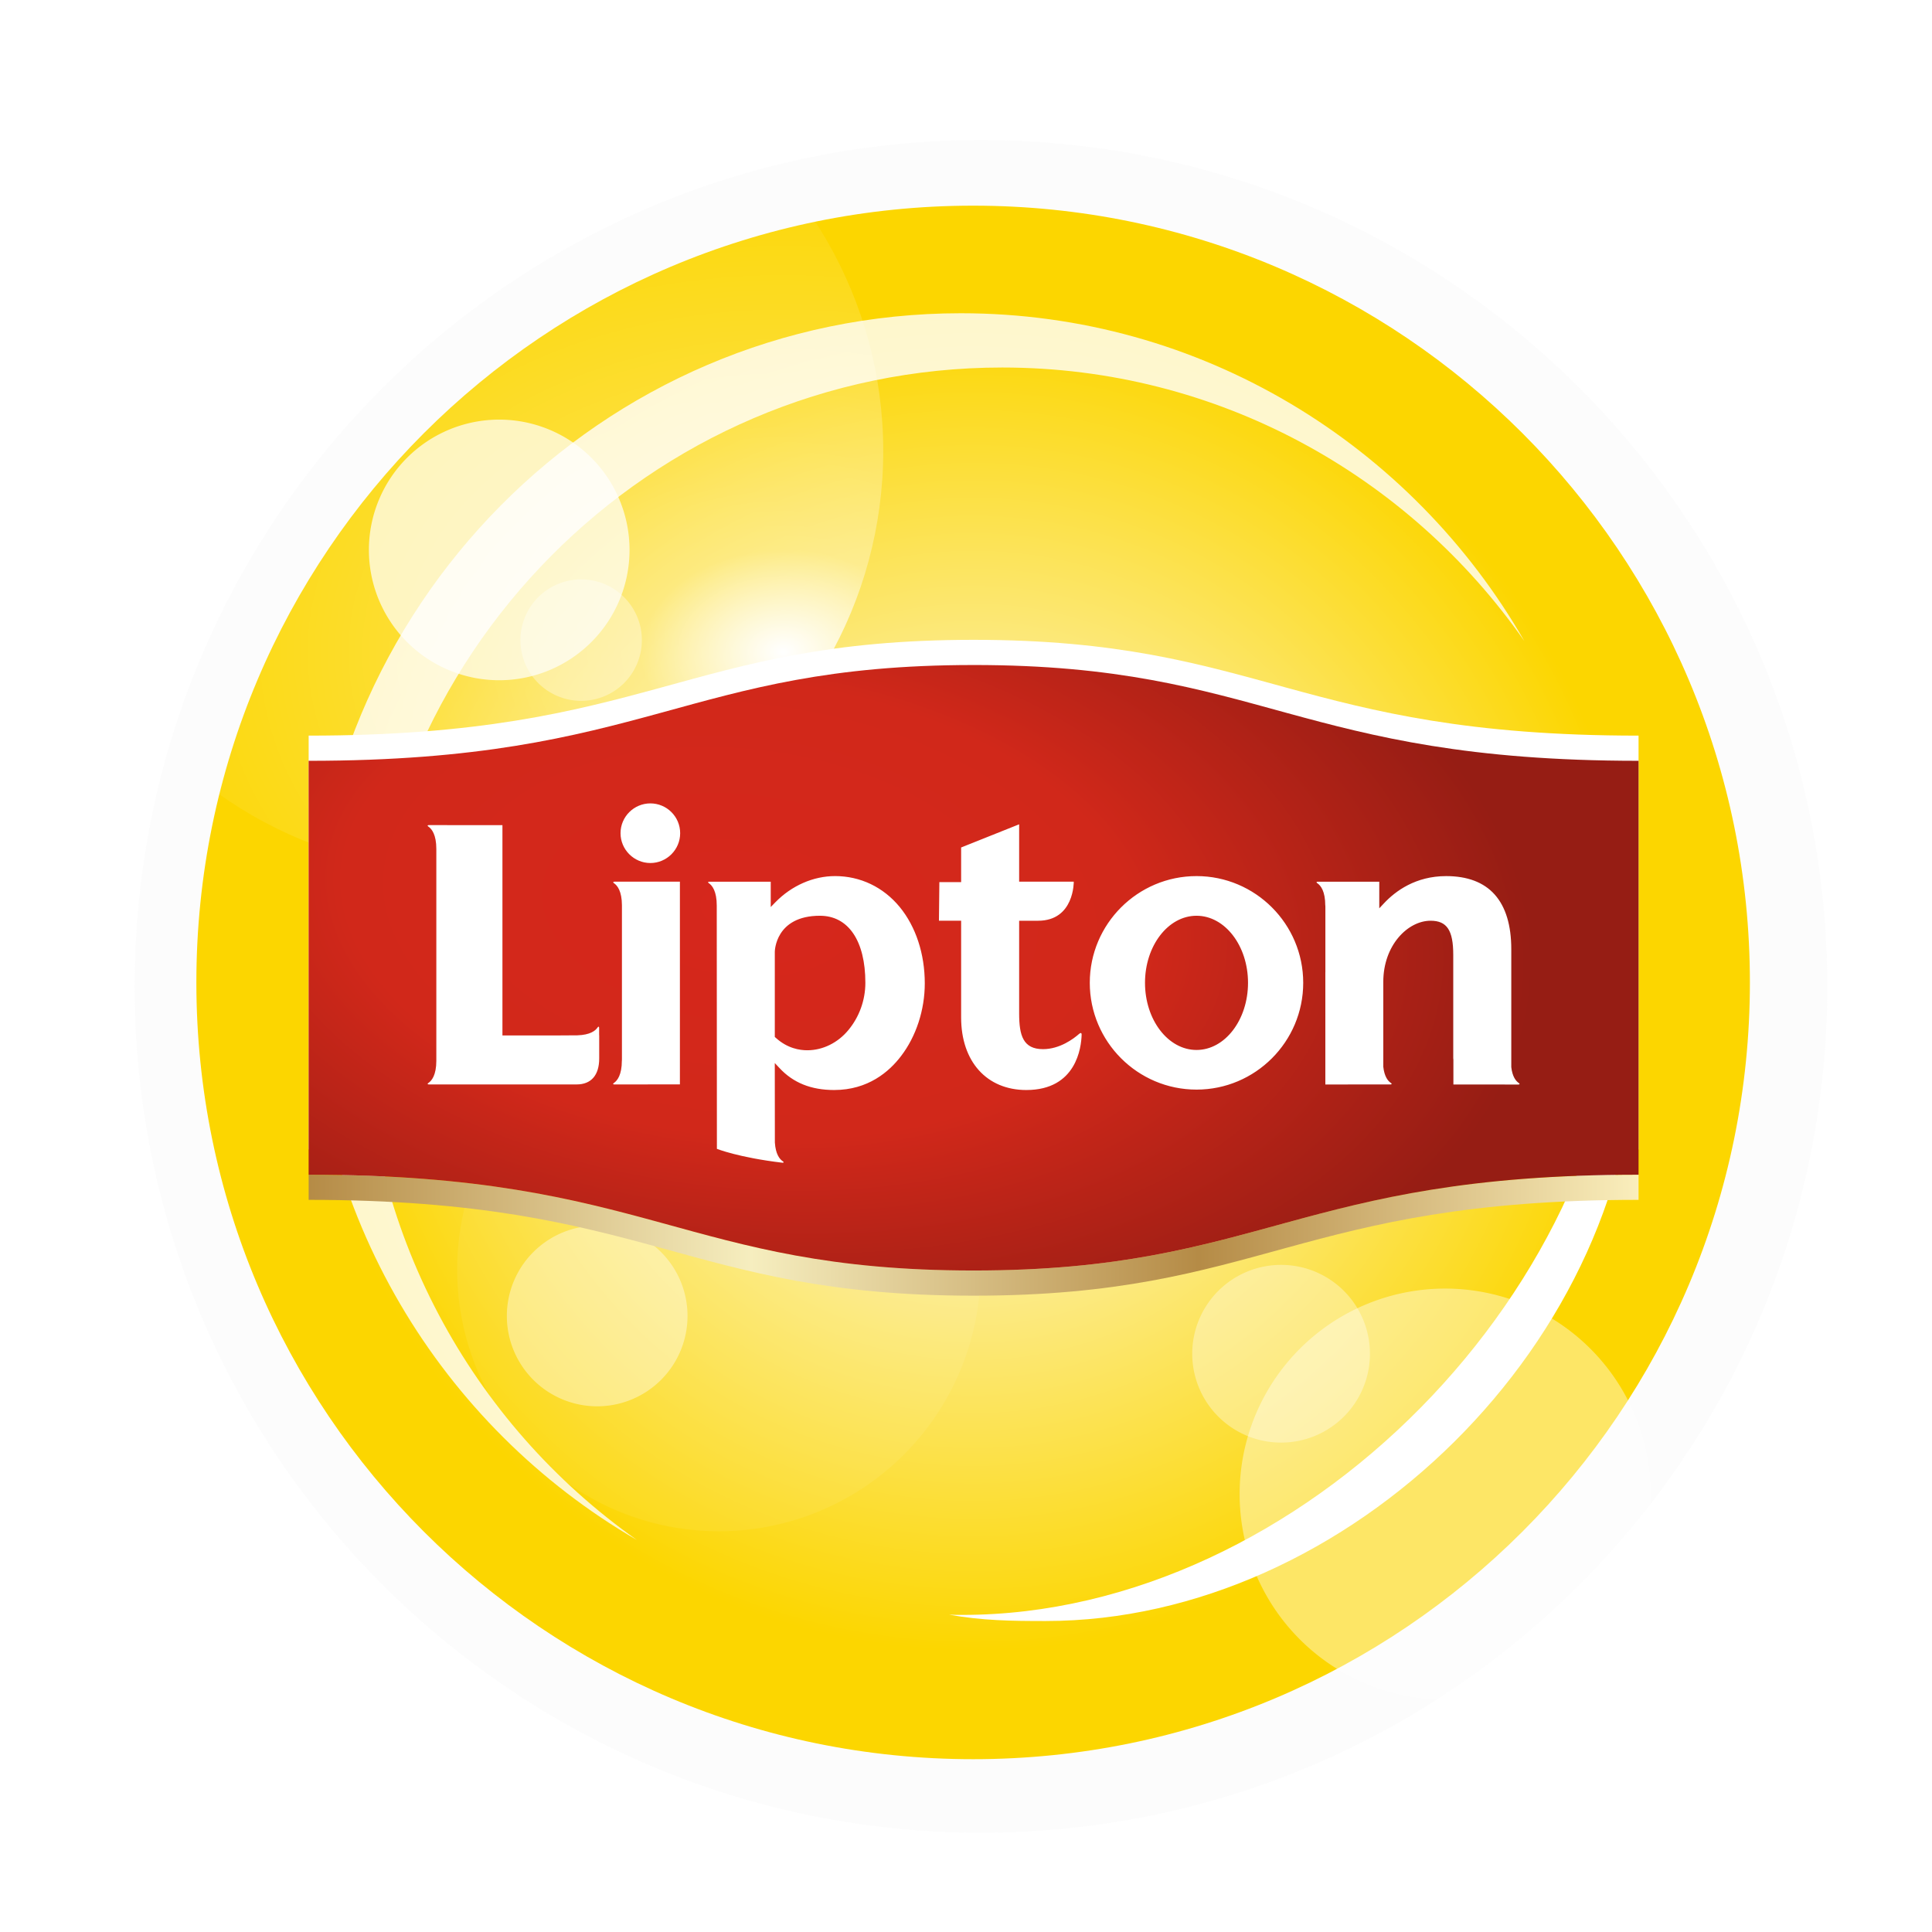 <svg xmlns:inkscape="http://www.inkscape.org/namespaces/inkscape" xmlns:sodipodi="http://sodipodi.sourceforge.net/DTD/sodipodi-0.dtd" xmlns:xlink="http://www.w3.org/1999/xlink" xmlns="http://www.w3.org/2000/svg" xmlns:svg="http://www.w3.org/2000/svg" width="211.557mm" height="211.557mm" viewBox="0 0 211.557 211.557" id="svg23540" xml:space="preserve" inkscape:version="1.2.1 (9c6d41e410, 2022-07-14)" sodipodi:docname="Lipton 20142.svg">  <defs id="defs23537">    <linearGradient inkscape:collect="always" id="linearGradient41012">      <stop style="stop-color:#b58b46;stop-opacity:1;" offset="0" id="stop41008"></stop>      <stop style="stop-color:#f6eebf;stop-opacity:1;" offset="0.333" id="stop41016"></stop>      <stop style="stop-color:#b58b46;stop-opacity:1;" offset="0.669" id="stop41018"></stop>      <stop style="stop-color:#faeebc;stop-opacity:1;" offset="1" id="stop41010"></stop>    </linearGradient>    <linearGradient inkscape:collect="always" id="linearGradient32213">      <stop style="stop-color:#fcfcfc;stop-opacity:1;" offset="0" id="stop32211"></stop>      <stop style="stop-color:#fcd600;stop-opacity:1;" offset="1" id="stop32209"></stop>    </linearGradient>    <linearGradient inkscape:collect="always" id="linearGradient24409">      <stop style="stop-color:#d6271c;stop-opacity:1;" offset="0" id="stop24407"></stop>      <stop style="stop-color:#d1281a;stop-opacity:1;" offset="0.5" id="stop25804"></stop>      <stop style="stop-color:#961d14;stop-opacity:1;" offset="1" id="stop24405"></stop>    </linearGradient>    <linearGradient inkscape:collect="always" id="linearGradient24393">      <stop style="stop-color:#ffffff;stop-opacity:1;" offset="0" id="stop24389"></stop>      <stop style="stop-color:#ffffff;stop-opacity:0.327;" offset="0.2" id="stop24403"></stop>      <stop style="stop-color:#ffffff;stop-opacity:0;" offset="1" id="stop24391"></stop>    </linearGradient>    <filter inkscape:collect="always" style="color-interpolation-filters:sRGB" id="filter24182" x="-0.05" y="-0.05" width="1.101" height="1.101">      <feGaussianBlur inkscape:collect="always" stdDeviation="2.918" id="feGaussianBlur24184"></feGaussianBlur>    </filter>    <filter inkscape:collect="always" style="color-interpolation-filters:sRGB" id="filter24379" x="-0.108" y="-0.108" width="1.216" height="1.216">      <feGaussianBlur inkscape:collect="always" stdDeviation="6.232" id="feGaussianBlur24377"></feGaussianBlur>    </filter>    <clipPath id="clipPath24385">      <path d="m 197.071,86.132 c 0,38.323 -31.067,69.393 -69.393,69.393 -38.323,0 -69.393,-31.071 -69.393,-69.393 0,-38.326 31.071,-69.393 69.393,-69.393 38.326,0 69.393,31.067 69.393,69.393" fill="#fcd600" id="path24387" style="fill:#fcfcfc;fill-opacity:1;stroke:none;stroke-width:3.365;stroke-opacity:1;filter:url(#filter24379)" transform="matrix(1.212,0,0,1.212,-27.051,-20.285)"></path>    </clipPath>    <radialGradient inkscape:collect="always" xlink:href="#linearGradient24393" id="radialGradient24397" cx="130.999" cy="72.13" fx="130.999" fy="72.13" r="49.851" gradientTransform="matrix(1.765,0,0,1.271,-100.277,-19.691)" gradientUnits="userSpaceOnUse"></radialGradient>    <filter inkscape:collect="always" style="color-interpolation-filters:sRGB" id="filter24401" x="-0.071" y="-0.071" width="1.142" height="1.142">      <feGaussianBlur inkscape:collect="always" stdDeviation="4.094" id="feGaussianBlur24399"></feGaussianBlur>    </filter>    <filter style="color-interpolation-filters:sRGB" inkscape:label="Drop Shadow" id="filter25439" x="-0.037" y="-0.112" width="1.087" height="1.271">                  <feGaussianBlur stdDeviation="1.5" id="feGaussianBlur25433"></feGaussianBlur>                </filter>    <radialGradient inkscape:collect="always" xlink:href="#linearGradient24409" id="radialGradient26565" cx="106.552" cy="72.456" fx="106.552" fy="72.456" r="59.405" gradientTransform="matrix(1.191,0.126,-0.072,0.681,-14.826,16.722)" gradientUnits="userSpaceOnUse"></radialGradient>    <filter inkscape:collect="always" style="color-interpolation-filters:sRGB" id="filter9222" x="-0.038" y="-0.038" width="1.075" height="1.075">      <feGaussianBlur inkscape:collect="always" stdDeviation="0.366" id="feGaussianBlur9224"></feGaussianBlur>    </filter>    <filter inkscape:collect="always" style="color-interpolation-filters:sRGB" id="filter9218" x="-0.04" y="-0.04" width="1.08" height="1.08">      <feGaussianBlur inkscape:collect="always" stdDeviation="0.18" id="feGaussianBlur9220"></feGaussianBlur>    </filter>    <filter inkscape:collect="always" style="color-interpolation-filters:sRGB" id="filter9226" x="-0.071" y="-0.071" width="1.142" height="1.142">      <feGaussianBlur inkscape:collect="always" stdDeviation="0.476" id="feGaussianBlur9228"></feGaussianBlur>    </filter>    <radialGradient inkscape:collect="always" xlink:href="#linearGradient32213" id="radialGradient32217" cx="127.678" cy="86.132" fx="127.678" fy="86.132" r="76.395" gradientUnits="userSpaceOnUse" gradientTransform="matrix(0.778,0,0,0.782,28.326,18.734)"></radialGradient>    <filter inkscape:collect="always" style="color-interpolation-filters:sRGB" id="filter35855" x="-0.078" y="-0.078" width="1.157" height="1.157">      <feGaussianBlur inkscape:collect="always" stdDeviation="0.527" id="feGaussianBlur35853"></feGaussianBlur>    </filter>    <linearGradient inkscape:collect="always" xlink:href="#linearGradient41012" id="linearGradient41014" x1="68.317" y1="108.714" x2="187.124" y2="108.714" gradientUnits="userSpaceOnUse"></linearGradient>  </defs>  <g inkscape:label="Layer 1" inkscape:groupmode="layer" id="layer1" transform="translate(-36.235,6.058)"></g>  <g id="g45209" style="stroke:none" transform="matrix(0.885,0,0,0.885,1.639,2.216)">    <g id="g45190" transform="translate(12.735,13.242)" style="stroke:none">      <path d="m 197.071,86.132 c 0,38.323 -31.067,69.393 -69.393,69.393 -38.323,0 -69.393,-31.071 -69.393,-69.393 0,-38.326 31.071,-69.393 69.393,-69.393 38.326,0 69.393,31.067 69.393,69.393" fill="#fcd600" id="path24248" style="fill:#fcfcfc;fill-opacity:0.873;stroke:none;stroke-width:3.365;stroke-opacity:1;filter:url(#filter24401)" transform="matrix(1.509,0,0,1.509,-85.879,-23.675)"></path>      <path d="m 197.071,86.132 c 0,38.323 -31.067,69.393 -69.393,69.393 -38.323,0 -69.393,-31.071 -69.393,-69.393 0,-38.326 31.071,-69.393 69.393,-69.393 38.326,0 69.393,31.067 69.393,69.393" fill="#fcd600" id="path7471" style="fill:url(#radialGradient32217);fill-opacity:1;stroke:none;stroke-width:3.365;filter:url(#filter24182)" transform="matrix(1.385,0,0,1.385,-71.015,-13.483)"></path>      <circle style="fill:url(#radialGradient24397);fill-opacity:1;stroke:none;stroke-width:7.981;stroke-linecap:round;stroke-opacity:1;paint-order:stroke fill markers" id="path24351" cx="91.225" cy="47.095" r="52.059" clip-path="url(#clipPath24385)" transform="translate(-48.588,-7.042)"></circle>      <path d="m 30.437,109.436 c 0,-44.024 35.37,-79.71 78.979,-79.71 26.702,0 50.315,13.374 64.607,33.851 -13.934,-24.246 -39.946,-40.566 -69.724,-40.566 -44.471,0 -80.535,36.395 -80.535,81.276 0,30.165 16.273,56.48 40.445,70.507 C 43.797,160.384 30.437,136.492 30.437,109.436" fill="#ffffff" id="path7475" style="fill:#ffffff;fill-opacity:0.8;stroke:none;stroke-width:4.66"></path>      <path style="fill:#ffffff;fill-opacity:0.4;stroke:none;stroke-width:7.765;stroke-linecap:round;stroke-opacity:0;paint-order:stroke fill markers;filter:url(#filter9222)" d="M 145.358,160.18 A 18.358,18.358 0 0 0 127,178.538 a 18.358,18.358 0 0 0 18.358,18.358 18.358,18.358 0 0 0 18.358,-18.358 18.358,18.358 0 0 0 -18.358,-18.358 z" transform="matrix(1.385,0,0,1.385,-37.102,-78.159)" id="path30029"></path>      <path style="fill:#ffffff;fill-opacity:0.7;stroke:none;stroke-width:7.765;stroke-linecap:round;stroke-opacity:0;paint-order:stroke fill markers;filter:url(#filter9222)" d="M 60.854,82.55 A 11.642,11.642 0 0 0 49.212,94.192 11.642,11.642 0 0 0 60.854,105.833 11.642,11.642 0 0 0 72.496,94.192 11.642,11.642 0 0 0 60.854,82.55 Z" transform="matrix(1.385,0,0,1.385,-37.102,-78.159)" id="path5861"></path>      <path style="fill:#ffffff;fill-opacity:0.35;stroke:none;stroke-width:3.618;stroke-linecap:round;stroke-opacity:0;paint-order:stroke fill markers;filter:url(#filter9218)" d="m 130.704,156.104 a 7.938,7.938 0 0 0 -7.938,7.938 7.938,7.938 0 0 0 7.938,7.938 7.938,7.938 0 0 0 7.938,-7.938 7.938,7.938 0 0 0 -7.938,-7.938 z" transform="matrix(1.385,0,0,1.385,-37.102,-75.445)" id="path30025"></path>      <path style="fill:#ffffff;fill-opacity:0.35;stroke:none;stroke-width:3.618;stroke-linecap:round;stroke-opacity:0;paint-order:stroke fill markers;filter:url(#filter9218)" d="m 70.644,98.16 a 5.424,5.424 0 0 0 -5.424,5.424 5.424,5.424 0 0 0 5.424,5.424 5.424,5.424 0 0 0 5.424,-5.424 5.424,5.424 0 0 0 -5.424,-5.424 z" transform="matrix(1.385,0,0,1.385,-40.522,-80.006)" id="circle5863"></path>      <path style="fill:#ffffff;fill-opacity:0.4;stroke:none;stroke-width:5.382;stroke-linecap:round;stroke-opacity:0;paint-order:stroke fill markers;filter:url(#filter9226)" d="m 63.469,152.598 a 8.07,8.07 0 0 0 -8.07,8.07 8.07,8.07 0 0 0 8.07,8.07 8.07,8.07 0 0 0 8.07,-8.07 8.07,8.07 0 0 0 -8.07,-8.07 z" id="path9212" transform="matrix(1.385,0,0,1.385,-28.601,-75.445)"></path>      <path style="mix-blend-mode:normal;fill:#ffffff;fill-opacity:0.07;stroke:none;stroke-width:5.382;stroke-linecap:round;stroke-opacity:0;paint-order:stroke fill markers;filter:url(#filter35855)" d="m 63.469,152.598 a 8.07,8.07 0 0 0 -8.07,8.07 8.07,8.07 0 0 0 8.07,8.07 8.07,8.07 0 0 0 8.07,-8.07 8.07,8.07 0 0 0 -8.07,-8.07 z" id="path35851" transform="matrix(4.012,0,0,4.012,-180.282,-503.258)"></path>      <path d="m 186.343,96.565 c 0.075,1.435 0.116,2.885 0.116,4.348 0,42.56 -40.118,83.154 -81.956,83.154 -0.545,0 -1.095,0 -1.654,-0.028 4.115,0.736 7.647,0.783 11.953,0.783 37.341,0 73.107,-34.722 73.107,-73.284 0,-5.149 -0.545,-10.15 -1.566,-14.973" fill="#ffffff" id="path7477" style="stroke:none;stroke-width:4.66"></path>    </g>    <g id="g44416" style="stroke:none" transform="matrix(1.385,0,0,1.385,-58.28,-0.241)">      <path d="m 127.719,55.526 c -25.818,0 -28.967,8.558 -59.402,8.558 v 36.976 c 30.435,0 33.584,8.558 59.402,8.558 25.818,0 28.967,-8.558 59.405,-8.558 V 64.084 c -30.438,0 -33.588,-8.558 -59.405,-8.558" fill="#ffffff" id="path7479" style="stroke:none;stroke-width:3.365"></path>      <path id="path7481" style="fill:url(#linearGradient41014);fill-opacity:1;stroke:none;stroke-width:3.365" d="m 68.317,103.31 v 2.246 c 30.435,0 33.584,8.561 59.402,8.561 25.818,0 28.967,-8.561 59.405,-8.561 v -2.246 c -30.438,0 -33.588,8.558 -59.405,8.558 -25.817,0 -28.967,-8.557 -59.402,-8.558 z"></path>      <path d="m 127.719,57.776 c -25.818,0 -28.967,8.558 -59.405,8.558 v 36.976 c 30.438,0 33.588,8.558 59.405,8.558 25.818,0 28.967,-8.558 59.405,-8.558 V 66.333 c -30.438,0 -33.588,-8.558 -59.405,-8.558" fill="#b20029" id="path7483" style="fill:url(#radialGradient26565);fill-opacity:1;stroke:none;stroke-width:3.365"></path>      <path id="path7485" style="fill:#ffffff;fill-opacity:1;stroke:none;stroke-width:3.365;stroke-opacity:1;filter:url(#filter25439)" d="m 98.843,70.138 c -1.464,0 -2.665,1.191 -2.665,2.662 0,1.467 1.201,2.665 2.665,2.665 1.467,0 2.662,-1.198 2.662,-2.665 0,-1.471 -1.195,-2.662 -2.662,-2.662 z m 32.946,1.868 -5.183,2.07 v 3.096 h -1.945 l -0.037,3.449 h 1.982 v 8.645 c 0,3.931 2.282,6.478 5.825,6.478 4.476,0 4.909,-3.816 4.94,-4.933 0.007,-0.182 -0.088,-0.205 -0.229,-0.078 -0.491,0.434 -1.723,1.36 -3.22,1.36 -1.777,0 -2.133,-1.219 -2.133,-3.184 v -8.288 h 1.692 c 3.244,0 3.187,-3.49 3.187,-3.49 h -4.879 z m -52.743,0.07 c 0,0 -0.209,0.013 -0.027,0.138 0.296,0.202 0.703,0.72 0.703,1.989 v 18.7 0.239 c -0.003,1.259 -0.407,1.767 -0.703,1.969 -0.182,0.125 0.03,0.134 0.03,0.134 h 13.205 c 1.302,0 2.019,-0.828 2.019,-2.322 v -2.076 h -0.007 v -0.66 c 0,0 -0.01,-0.208 -0.138,-0.03 -0.192,0.289 -0.666,0.666 -1.807,0.7 -0.478,0.004 -1.02,0.01 -1.615,0.01 H 85.628 V 72.083 h -4.937 v -0.007 z m 36.292,4.556 c -1.938,0 -3.88,0.851 -5.334,2.346 l -0.407,0.418 V 77.134 h -5.496 c 0,0 -0.208,0.01 -0.03,0.134 0.303,0.205 0.703,0.724 0.703,1.996 v 0.175 c 0,0 0.01,21.524 0.013,21.561 0,0 1.949,0.777 5.842,1.238 0.074,0.01 0.212,-0.017 0.03,-0.138 -0.273,-0.188 -0.626,-0.629 -0.693,-1.662 l -0.007,-7.104 0.411,0.438 c 1.228,1.326 2.83,1.972 4.893,1.972 3.032,0 4.923,-1.646 5.973,-3.029 1.349,-1.757 2.123,-4.126 2.123,-6.495 0,-2.645 -0.801,-5.071 -2.241,-6.828 -1.467,-1.78 -3.52,-2.76 -5.781,-2.76 z m 32.298,5.17e-4 c -5.26,0 -9.537,4.277 -9.537,9.533 0,5.263 4.277,9.541 9.537,9.541 5.253,0 9.53,-4.277 9.53,-9.541 0,-5.256 -4.277,-9.533 -9.53,-9.533 z m 22.298,0.001 c -2.716,0 -4.523,1.326 -5.562,2.44 l -0.411,0.438 v -2.379 h -5.502 c 0,0 -0.209,0.013 -0.03,0.138 0.306,0.205 0.707,0.72 0.707,1.992 l 0.007,-0.013 c 0.003,0.064 0.003,0.131 0.003,0.188 v 5.782 h -0.003 V 95.25 l 5.829,-0.004 c 0,0 0.199,-0.01 0.024,-0.134 -0.259,-0.172 -0.579,-0.566 -0.676,-1.444 v -7.585 c 0,-3.271 2.187,-5.462 4.227,-5.462 1.454,0 2.023,0.848 2.023,3.039 v 9.241 c 0,0.047 0.01,0.084 0.013,0.131 V 95.25 l 5.812,0.004 c 0,0 0.202,-0.011 0.03,-0.135 h -5.2e-4 c -0.256,-0.175 -0.572,-0.562 -0.67,-1.42 V 83.162 c 0,-2.144 -0.502,-3.786 -1.484,-4.883 -0.976,-1.094 -2.436,-1.645 -4.334,-1.645 z m -68.452,0.498 -5.179,5.17e-4 h -0.676 c 0,0 -0.208,0.014 -0.03,0.138 0.299,0.202 0.7,0.71 0.706,1.965 v 13.666 c 0,0.071 2e-4,0.152 -0.003,0.229 l -0.004,-0.01 c 0,1.275 -0.407,1.783 -0.706,1.992 -0.178,0.125 0.03,0.135 0.03,0.135 l 5.862,-0.007 z m 12.509,3.044 c 2.541,0 4.059,2.238 4.059,5.99 0,1.548 -0.542,3.049 -1.518,4.223 -0.932,1.131 -2.282,1.804 -3.668,1.804 -0.646,0 -1.76,-0.145 -2.83,-1.124 l -0.074,-0.067 v -7.612 c 0,-0.034 0.04,-3.214 4.031,-3.214 z m 33.644,0 c 2.541,0 4.6,2.685 4.6,5.99 0,3.311 -2.06,6 -4.6,6 -2.541,0 -4.603,-2.689 -4.603,-6 0,-3.305 2.063,-5.99 4.603,-5.99 z"></path>    </g>  </g></svg>